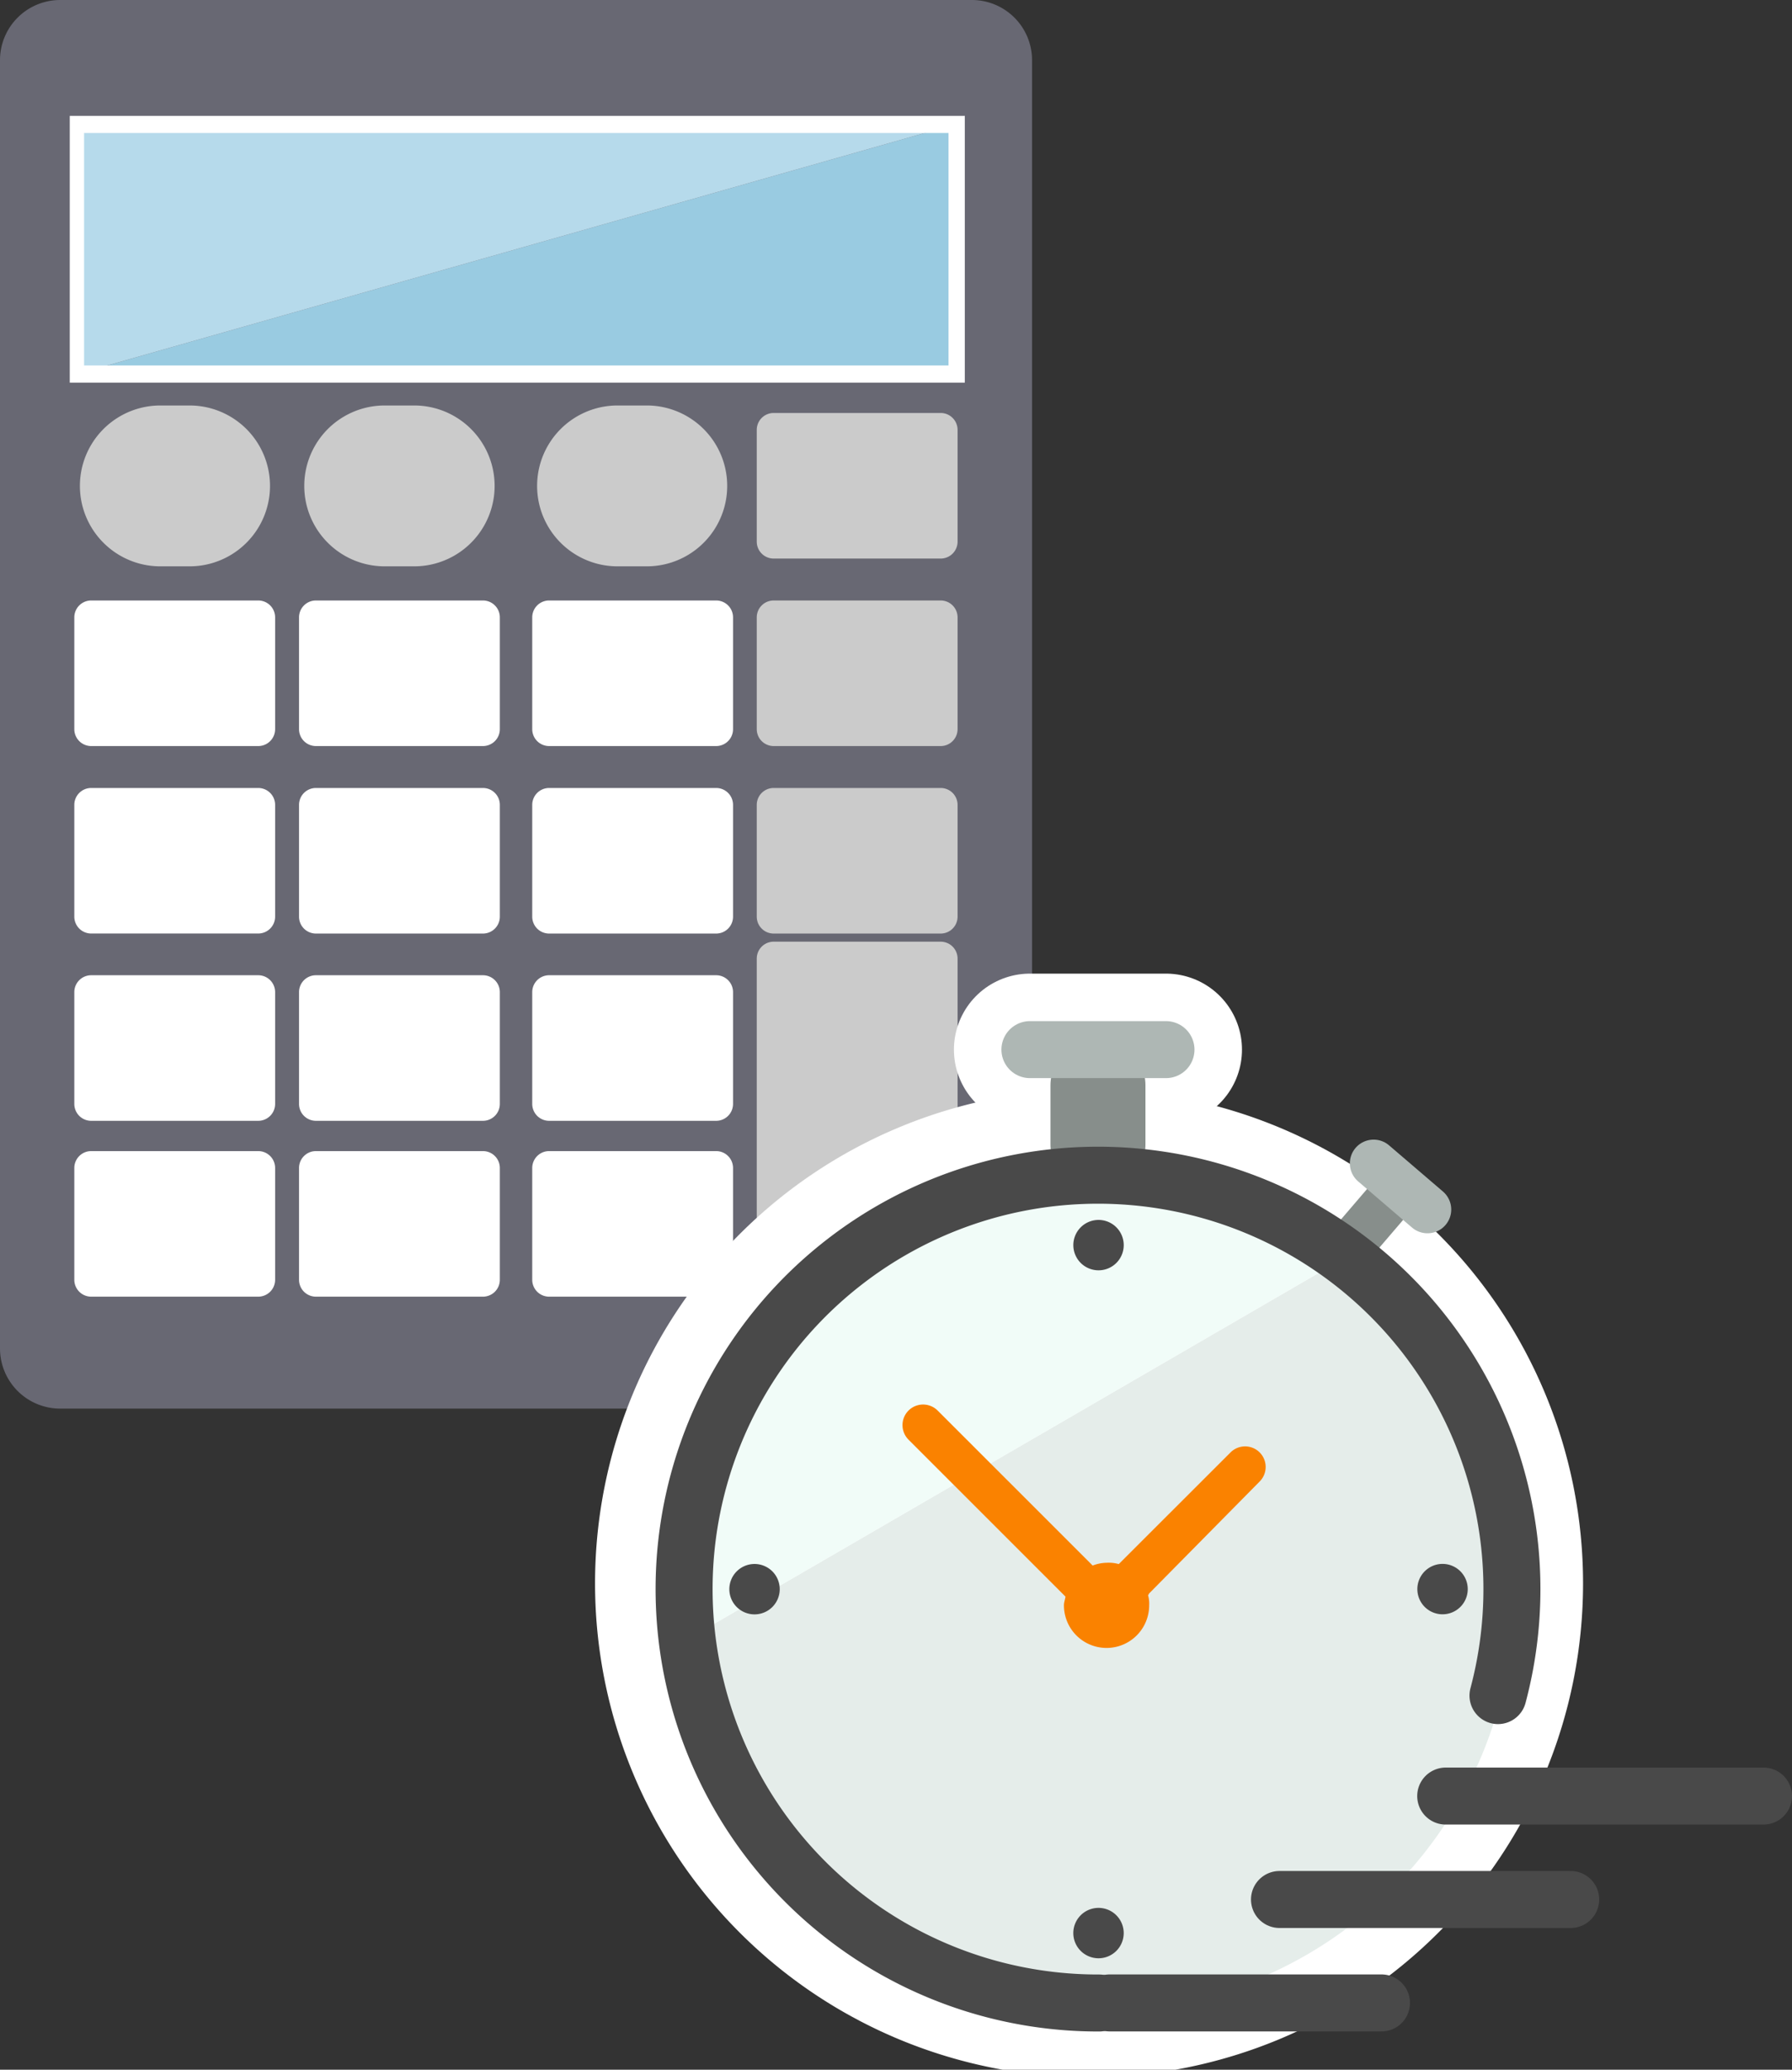 <svg xmlns="http://www.w3.org/2000/svg" xmlns:xlink="http://www.w3.org/1999/xlink" width="94.315" height="108.938" viewBox="0 0 94.315 108.938">
  <rect x="0" y="0" width="94.315" height="108.938" fill="#333333" stroke="none"/>
  <defs>
    <clipPath id="clip-path">
      <rect id="長方形_8822" data-name="長方形 8822" width="63.997" height="58.692" transform="translate(0 -2)" fill="none"/>
    </clipPath>
  </defs>
  <g id="グループ_41190" data-name="グループ 41190" transform="translate(-46.682 -71.618)">
    <g id="グループ_41866" data-name="グループ 41866" transform="translate(46.182 70.691)">
      <path id="パス_42935" data-name="パス 42935" d="M51.65.927H3.668A3.168,3.168,0,0,0,.5,4.1v67.8a3.168,3.168,0,0,0,3.168,3.168H51.65a3.168,3.168,0,0,0,3.168-3.168V4.1A3.168,3.168,0,0,0,51.65.927Z" transform="translate(0 0)" fill="#686873"/>
      <path id="パス_42936" data-name="パス 42936" d="M55.688,25.2H46.9a.889.889,0,0,0-.889.889v5.884a.889.889,0,0,0,.889.889h8.791a.889.889,0,0,0,.889-.889V26.087A.889.889,0,0,0,55.688,25.2Z" transform="translate(-5.682 -2.536)" fill="#cbcbcb"/>
      <path id="パス_42937" data-name="パス 42937" d="M14.088,36.22H5.3a.889.889,0,0,0-.889.889v5.884a.889.889,0,0,0,.889.889h8.791a.889.889,0,0,0,.889-.889V37.109A.889.889,0,0,0,14.088,36.22Z" transform="translate(0 -3.687)" fill="#fff"/>
      <path id="パス_42938" data-name="パス 42938" d="M27.962,36.22H19.171a.889.889,0,0,0-.889.889v5.884a.889.889,0,0,0,.889.889h8.791a.889.889,0,0,0,.889-.889V37.109A.889.889,0,0,0,27.962,36.22Z" transform="translate(-2.044 -3.687)" fill="#fff"/>
      <path id="パス_42939" data-name="パス 42939" d="M41.831,36.22H33.039a.889.889,0,0,0-.889.889v5.884a.889.889,0,0,0,.889.889h8.791a.889.889,0,0,0,.889-.889V37.109A.889.889,0,0,0,41.831,36.22Z" transform="translate(-3.638 -3.687)" fill="#fff"/>
      <path id="パス_42940" data-name="パス 42940" d="M55.688,36.22H46.9a.889.889,0,0,0-.889.889v5.884a.889.889,0,0,0,.889.889h8.791a.889.889,0,0,0,.889-.889V37.109A.889.889,0,0,0,55.688,36.22Z" transform="translate(-5.682 -3.687)" fill="#cbcbcb"/>
      <path id="パス_42941" data-name="パス 42941" d="M14.088,47.24H5.3a.889.889,0,0,0-.889.889v5.884A.889.889,0,0,0,5.3,54.9h8.791a.889.889,0,0,0,.889-.889V48.129A.889.889,0,0,0,14.088,47.24Z" transform="translate(0 -4.838)" fill="#fff"/>
      <path id="パス_42942" data-name="パス 42942" d="M27.962,47.24H19.171a.889.889,0,0,0-.889.889v5.884a.889.889,0,0,0,.889.889h8.791a.889.889,0,0,0,.889-.889V48.129A.889.889,0,0,0,27.962,47.24Z" transform="translate(-2.044 -4.838)" fill="#fff"/>
      <path id="パス_42943" data-name="パス 42943" d="M41.831,47.24H33.039a.889.889,0,0,0-.889.889v5.884a.889.889,0,0,0,.889.889h8.791a.889.889,0,0,0,.889-.889V48.129A.889.889,0,0,0,41.831,47.24Z" transform="translate(-3.638 -4.838)" fill="#fff"/>
      <path id="パス_42944" data-name="パス 42944" d="M55.688,47.24H46.9a.889.889,0,0,0-.889.889v5.884a.889.889,0,0,0,.889.889h8.791a.889.889,0,0,0,.889-.889V48.129A.889.889,0,0,0,55.688,47.24Z" transform="translate(-5.682 -4.838)" fill="#cbcbcb"/>
      <path id="パス_42945" data-name="パス 42945" d="M14.088,58.246H5.3a.889.889,0,0,0-.889.889v5.884a.889.889,0,0,0,.889.889h8.791a.889.889,0,0,0,.889-.889V59.135A.889.889,0,0,0,14.088,58.246Z" transform="translate(0 -5.988)" fill="#fff"/>
      <path id="パス_42946" data-name="パス 42946" d="M27.962,58.246H19.171a.889.889,0,0,0-.889.889v5.884a.889.889,0,0,0,.889.889h8.791a.889.889,0,0,0,.889-.889V59.135A.889.889,0,0,0,27.962,58.246Z" transform="translate(-2.044 -5.988)" fill="#fff"/>
      <path id="パス_42947" data-name="パス 42947" d="M41.831,58.246H33.039a.889.889,0,0,0-.889.889v5.884a.889.889,0,0,0,.889.889h8.791a.889.889,0,0,0,.889-.889V59.135A.889.889,0,0,0,41.831,58.246Z" transform="translate(-3.638 -5.988)" fill="#fff"/>
      <path id="パス_42948" data-name="パス 42948" d="M55.688,58.246H46.9a.889.889,0,0,0-.889.889v16.9a.889.889,0,0,0,.889.889h8.791a.889.889,0,0,0,.889-.889v-16.9A.889.889,0,0,0,55.688,58.246Z" transform="translate(-5.682 -7.754)" fill="#cbcbcb"/>
      <path id="パス_42949" data-name="パス 42949" d="M14.088,69.268H5.3a.889.889,0,0,0-.889.889v5.884a.889.889,0,0,0,.889.889h8.791a.889.889,0,0,0,.889-.889V70.157A.889.889,0,0,0,14.088,69.268Z" transform="translate(0 -7.754)" fill="#fff"/>
      <path id="パス_42950" data-name="パス 42950" d="M27.962,69.268H19.171a.889.889,0,0,0-.889.889v5.884a.889.889,0,0,0,.889.889h8.791a.889.889,0,0,0,.889-.889V70.157A.889.889,0,0,0,27.962,69.268Z" transform="translate(-2.044 -7.754)" fill="#fff"/>
      <path id="パス_42951" data-name="パス 42951" d="M41.831,69.268H33.039a.889.889,0,0,0-.889.889v5.884a.889.889,0,0,0,.889.889h8.791a.889.889,0,0,0,.889-.889V70.157A.889.889,0,0,0,41.831,69.268Z" transform="translate(-3.638 -7.754)" fill="#fff"/>
      <path id="パス_42952" data-name="パス 42952" d="M50.758,7.476V20.613H4.568Z" fill="#99cbe1"/>
      <path id="パス_42953" data-name="パス 42953" d="M4.568,20.613V7.476h46.19Z" fill="#b6daeb"/>
      <path id="パス_42954" data-name="パス 42954" d="M50.422,7.927V20.161H4.926V7.927Zm.806-.9H4.171v14.04H51.279V7.023Z" fill="#fff"/>
      <path id="パス_42955" data-name="パス 42955" d="M36.626,33.256a4.233,4.233,0,1,1,0-8.467h1.538a4.233,4.233,0,0,1,0,8.467Z" transform="translate(-3.624 -2.52)" fill="#cbcbcb"/>
      <path id="パス_42956" data-name="パス 42956" d="M22.8,33.256a4.233,4.233,0,1,1,0-8.467h1.552a4.233,4.233,0,0,1,0,8.467Z" transform="translate(-2.053 -2.52)" fill="#cbcbcb"/>
      <path id="パス_42957" data-name="パス 42957" d="M8.939,33.256a4.233,4.233,0,1,1,0-8.467h1.538a4.233,4.233,0,0,1,0,8.467Z" transform="translate(0 -2.52)" fill="#cbcbcb"/>
    </g>
    <g id="グループ_41871" data-name="グループ 41871" transform="translate(77 123.864)">
      <g id="グループ_41870" data-name="グループ 41870" clip-path="url(#clip-path)">
        <line id="線_5894" data-name="線 5894" x2="7.161" transform="translate(23.888 3)" fill="none" stroke="#fff" stroke-linecap="round" stroke-width="8"/>
        <path id="パス_42965" data-name="パス 42965" d="M26,56.092a26,26,0,1,0-26-26,26,26,0,0,0,26,26" transform="translate(1 1)" fill="#fff"/>
        <line id="線_5895" data-name="線 5895" y2="3.105" transform="translate(27.469 4.887)" fill="#fa8200"/>
        <line id="線_5896" data-name="線 5896" y2="3.105" transform="translate(27.469 4.887)" fill="none" stroke="#878e8b" stroke-linecap="round" stroke-width="5"/>
        <path id="パス_42966" data-name="パス 42966" d="M40.32,14.039,5.775,34.09A21.852,21.852,0,1,0,40.32,14.039" fill="#e5edea"/>
        <path id="パス_42967" data-name="パス 42967" d="M27.5,9.878A21.853,21.853,0,0,0,5.646,31.731a22.125,22.125,0,0,0,.129,2.358L40.32,14.039A21.747,21.747,0,0,0,27.5,9.878" fill="#f1fcf8"/>
        <path id="パス_42968" data-name="パス 42968" d="M35.89,25.644a.958.958,0,0,0-1.355-1.355L28.6,30.219a1.848,1.848,0,0,0-.677-.085,2.026,2.026,0,0,0-.763.169l-8.217-8.217a.958.958,0,0,0-1.356,1.355l8.3,8.3c0,.169-.084.338-.084.508a2.118,2.118,0,0,0,4.236,0,1.457,1.457,0,0,0-.085-.593.085.085,0,0,0,.085-.085Z" fill="#c83030"/>
        <path id="パス_42969" data-name="パス 42969" d="M35.89,25.644a.958.958,0,0,0-1.355-1.355L28.6,30.219a1.848,1.848,0,0,0-.677-.085,2.026,2.026,0,0,0-.763.169l-8.217-8.217a.958.958,0,0,0-1.356,1.355l8.3,8.3c0,.169-.084.338-.084.508a2.118,2.118,0,0,0,4.236,0,1.457,1.457,0,0,0-.085-.593.085.085,0,0,0,.085-.085Z" fill="#fa8200" stroke="#fa8200" stroke-width="0.25"/>
        <line id="線_5897" data-name="線 5897" x2="15.326" transform="translate(37.023 47.732)" fill="none" stroke="#494949" stroke-linecap="round" stroke-width="3"/>
        <line id="線_5898" data-name="線 5898" x2="16.726" transform="translate(45.771 42.288)" fill="none" stroke="#494949" stroke-linecap="round" stroke-width="3"/>
        <line id="線_5899" data-name="線 5899" x2="7.161" transform="translate(23.888 3)" fill="none" stroke="#aeb7b4" stroke-linecap="round" stroke-width="3"/>
        <line id="線_5900" data-name="線 5900" x1="1.996" y2="2.329" transform="translate(40.747 10.961)" fill="#fa8200"/>
        <line id="線_5901" data-name="線 5901" x1="1.996" y2="2.329" transform="translate(40.747 10.961)" fill="none" stroke="#878e8b" stroke-linecap="round" stroke-width="2.5"/>
        <line id="線_5902" data-name="線 5902" x2="14.309" transform="translate(28.082 53.176)" fill="none" stroke="#494949" stroke-linecap="round" stroke-width="3"/>
        <path id="パス_42970" data-name="パス 42970" d="M27.529,53.18A21.785,21.785,0,1,1,48.523,37" fill="none" stroke="#494949" stroke-linecap="round" stroke-width="3"/>
        <path id="パス_42971" data-name="パス 42971" d="M27.5,14.616a1.326,1.326,0,1,1,1.325-1.325A1.325,1.325,0,0,1,27.5,14.616" fill="#494949"/>
        <path id="パス_42972" data-name="パス 42972" d="M27.5,50.826A1.326,1.326,0,1,1,28.824,49.5,1.325,1.325,0,0,1,27.5,50.826" fill="#494949"/>
        <path id="パス_42973" data-name="パス 42973" d="M44.279,31.4A1.326,1.326,0,1,1,45.6,32.721,1.325,1.325,0,0,1,44.279,31.4" fill="#494949"/>
        <path id="パス_42974" data-name="パス 42974" d="M8.068,31.4a1.326,1.326,0,1,1,1.325,1.325A1.325,1.325,0,0,1,8.068,31.4" fill="#494949"/>
        <line id="線_5903" data-name="線 5903" x2="2.836" y2="2.43" transform="translate(41.976 8.987)" fill="#fa8200"/>
        <line id="線_5904" data-name="線 5904" x2="2.836" y2="2.43" transform="translate(41.976 8.987)" fill="none" stroke="#aeb7b4" stroke-linecap="round" stroke-width="2.5"/>
      </g>
    </g>
  </g>
</svg>
